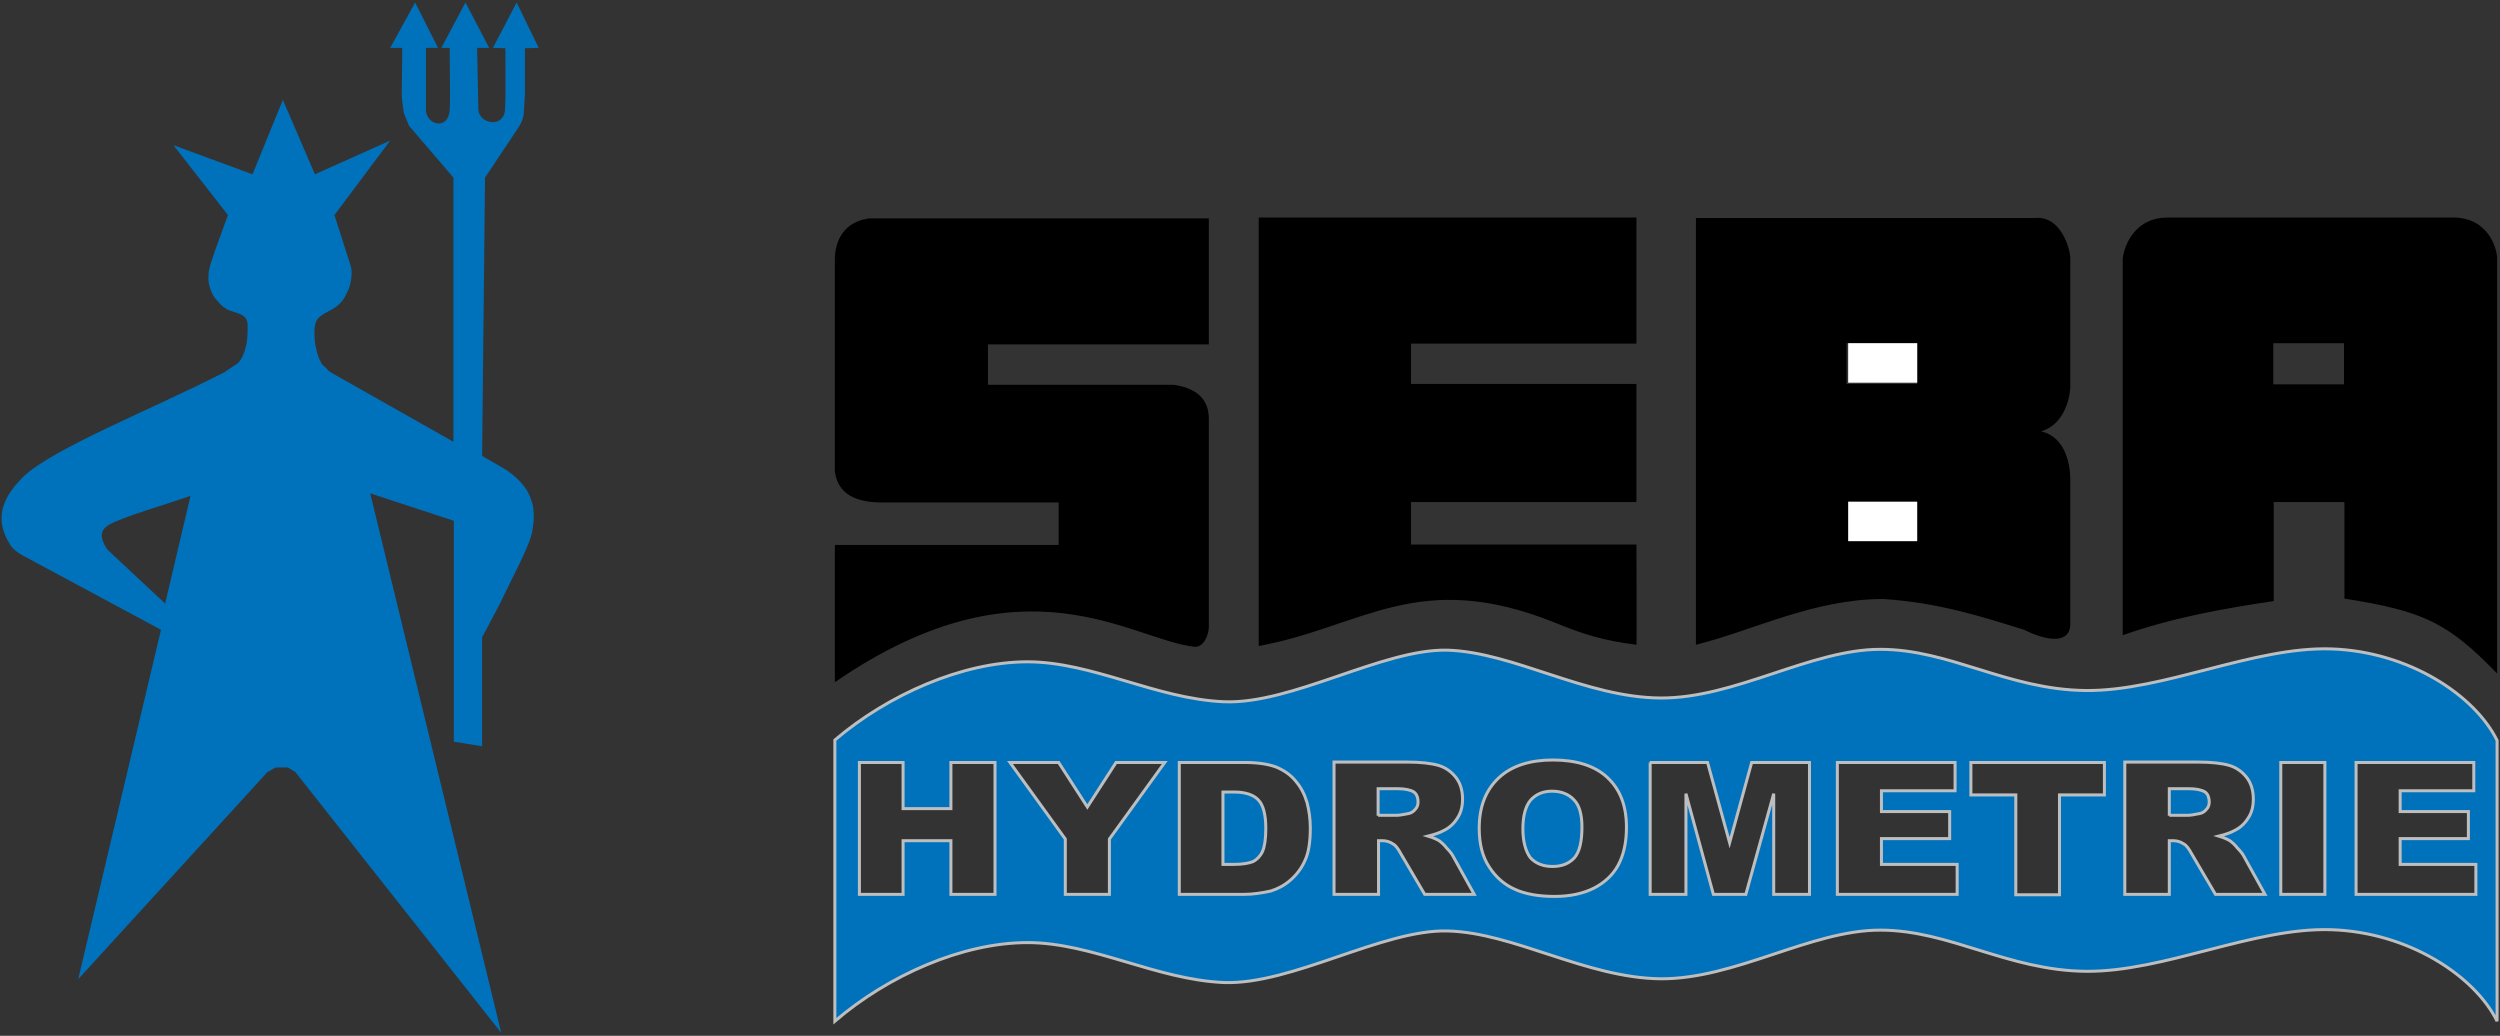 <?xml version="1.0" encoding="UTF-8"?>
<svg width="601px" height="249px" viewBox="0 0 601 249" version="1.1" xmlns="http://www.w3.org/2000/svg" xmlns:xlink="http://www.w3.org/1999/xlink">
    <rect x="0" y="0" width="601" height="249" fill="#333333" stroke="none"/>
    <title>seba-hydrometrie-gmbh-and-co-kg-logo-vector</title>
    <g id="Page-1" stroke="none" stroke-width="1" fill="none" fill-rule="evenodd">
        <g id="seba-hydrometrie-gmbh-and-co-kg-logo-vector" transform="translate(0.367, 0.6)">
            <path d="M56.833,86.7 C58.533,85 59.133,81.4 59.133,79.6 C59.133,77.8 59.433,76.6 58.433,75.6 C57.433,74.6 55.333,74.4 54.133,73.7 C52.933,73 52.433,72.4 51.433,71.2 C50.433,70 49.633,67.7 49.733,66.1 C49.833,64.5 49.733,64.5 50.533,62 C51.333,59.5 53.133,54.7 54.433,51.1 L41.333,34.3 L60.333,41.3 L67.633,23.4 L75.333,41.3 L93.433,33.2 L80.033,51.1 L83.933,63.3 C84.333,64.6 84.133,66.1 83.933,67.2 C83.733,68.4 83.333,69.2 82.833,70.2 C82.333,71.2 81.933,71.9 80.733,72.9 C79.633,73.9 77.233,74.7 76.133,75.9 C75.133,77.1 75.233,78.5 75.233,80 C75.233,81.6 75.633,83.6 76.133,85 C76.633,86.4 76.933,87 78.133,88 C79.233,89 77.633,88.1 82.833,91 L108.633,105.6 L108.633,42.1 L97.933,29.6 L96.733,26.6 C96.233,23.7 96.133,22 96.233,20.9 L96.333,10.9 L93.433,10.9 L99.433,2.84217094e-14 L104.933,10.9 L102.033,10.9 L102.033,25.8 C102.033,29.4 107.433,30.9 107.733,25.8 C107.933,23 107.733,15.9 107.733,10.9 L105.733,10.9 L111.533,2.84217094e-14 L117.233,10.9 L114.333,10.9 L114.633,25.7 C114.733,29.2 120.733,30.3 121.033,25.8 C121.233,23 121.133,15.9 121.133,11 L118.133,10.9 L123.833,2.84217094e-14 L129.133,10.9 L125.833,11 L125.833,22 L125.533,26.9 C125.233,28.6 124.633,29.5 123.833,30.7 L116.233,42.1 L115.533,109 L121.233,112.3 C123.233,113.6 125.733,115.9 126.733,118.1 C127.733,120.3 127.933,121.6 127.933,122.9 C127.933,124.2 128.133,123.4 127.633,126.9 C127.133,130.4 122.633,138.5 119.833,144.5 L115.533,152.6 L115.533,178.8 L108.733,177.7 L108.733,124.6 L88.633,118 L120.133,247.7 L70.633,185 L68.833,183.9 L65.933,183.9 L63.933,185 L18.433,234.8 L38.333,150.8 L5.033,132.9 C3.833,132.2 2.633,131.4 1.933,130.1 C-2.367,123.2 1.333,118 5.033,114.2 C11.933,107.3 37.333,97.3 53.533,88.9 L56.833,86.7 Z M25.433,131.5 L39.333,144.5 L45.433,118.6 C38.833,120.9 29.333,123.6 25.933,125.5 C23.033,127.1 24.133,129.5 25.433,131.5" id="Shape" fill="#0071BB" fill-rule="nonzero"></path>
            <g id="Group" transform="translate(200.333, 155.376)">
                <path d="M365.7,27.324 L394,27.324 L394,34.124 L376.3,34.124 L376.3,39.124 L392.7,39.124 L392.7,45.624 L376.3,45.624 L376.3,51.824 L394.5,51.824 L394.5,59.024 L365.7,59.024 L365.7,27.324 L365.7,27.324 Z M347.6,27.324 L358.2,27.324 L358.2,59.024 L347.6,59.024 L347.6,27.324 Z M320.8,40.124 L320.8,33.624 L325.4,33.624 C327.3,33.624 328.6,33.924 329.4,34.424 C330.1,34.924 330.4,35.824 330.4,36.824 C330.4,37.524 330.2,38.124 329.7,38.624 C329.3,39.124 328.7,39.524 328,39.624 C326.6,39.924 325.7,40.024 325.2,40.024 L320.8,40.024 L320.8,40.124 Z M310.1,59.024 L310.1,27.224 L327.7,27.224 C330.9,27.224 333.5,27.524 335.2,28.024 C336.9,28.524 338.3,29.524 339.4,30.924 C340.5,32.324 341,34.124 341,36.124 C341,37.924 340.6,39.424 339.8,40.624 C339,41.924 337.9,43.024 336.4,43.724 C335.5,44.224 334.3,44.624 332.7,45.024 C334,45.424 334.9,45.824 335.5,46.224 C335.9,46.524 336.5,47.024 337.2,47.924 C338,48.724 338.5,49.424 338.7,49.824 L343.8,59.024 L331.9,59.024 L326.2,49.324 C325.5,48.024 324.9,47.224 324.3,46.924 C323.6,46.424 322.7,46.124 321.7,46.124 L320.8,46.124 L320.8,59.024 L310.1,59.024 Z M273.1,27.324 L305.2,27.324 L305.2,35.124 L294.4,35.124 L294.4,59.124 L283.9,59.124 L283.9,35.124 L273.1,35.124 L273.1,27.324 Z M241,27.324 L269.3,27.324 L269.3,34.124 L251.6,34.124 L251.6,39.124 L268,39.124 L268,45.624 L251.6,45.624 L251.6,51.824 L269.8,51.824 L269.8,59.024 L241,59.024 L241,27.324 Z M195.9,27.324 L209.8,27.324 L215.1,46.624 L220.4,27.324 L234.3,27.324 L234.3,59.024 L225.7,59.024 L225.7,34.824 L219,59.024 L211.2,59.024 L204.6,34.824 L204.6,59.024 L196,59.024 L196,27.324 L195.9,27.324 Z M165.4,43.224 C165.4,40.024 166.1,37.724 167.3,36.324 C168.6,34.924 170.3,34.224 172.4,34.224 C174.6,34.224 176.4,34.924 177.7,36.324 C179,37.624 179.6,39.924 179.6,42.824 C179.6,46.424 179,48.824 177.8,50.224 C176.5,51.624 174.8,52.324 172.5,52.324 C170.3,52.324 168.5,51.624 167.2,50.224 C166.1,48.724 165.4,46.424 165.4,43.224 M154.9,43.124 C154.9,37.924 156.5,33.924 159.6,31.024 C162.7,28.124 167.1,26.724 172.6,26.724 C178.3,26.724 182.7,28.124 185.7,30.924 C188.8,33.824 190.3,37.724 190.3,42.924 C190.3,46.624 189.6,49.624 188.3,52.024 C187,54.424 185,56.224 182.5,57.524 C179.9,58.824 176.8,59.524 173,59.524 C169.1,59.524 165.9,58.924 163.5,57.824 C161,56.724 158.9,54.924 157.3,52.424 C155.7,50.024 154.9,46.924 154.9,43.124 M130.6,40.124 L130.6,33.624 L135.2,33.624 C137.1,33.624 138.4,33.924 139.2,34.424 C139.9,34.924 140.2,35.824 140.2,36.824 C140.2,37.524 140,38.124 139.5,38.624 C139.1,39.124 138.5,39.524 137.8,39.624 C136.4,39.924 135.5,40.024 135,40.024 L130.6,40.024 L130.6,40.124 Z M120,59.024 L120,27.224 L137.6,27.224 C140.8,27.224 143.4,27.524 145.1,28.024 C146.8,28.524 148.2,29.524 149.3,30.924 C150.4,32.324 150.9,34.124 150.9,36.124 C150.9,37.924 150.5,39.424 149.7,40.624 C148.9,41.924 147.8,43.024 146.3,43.724 C145.4,44.224 144.2,44.624 142.6,45.024 C143.9,45.424 144.8,45.824 145.4,46.224 C145.8,46.524 146.4,47.024 147.1,47.924 C147.9,48.724 148.4,49.424 148.6,49.824 L153.7,59.024 L141.8,59.024 L136.1,49.324 C135.4,48.024 134.8,47.224 134.2,46.924 C133.5,46.424 132.6,46.124 131.6,46.124 L130.7,46.124 L130.7,59.024 L120,59.024 Z M93.4,34.424 L96,34.424 C98.7,34.424 100.7,35.124 101.8,36.324 C103,37.524 103.6,39.924 103.6,43.224 C103.6,45.724 103.3,47.624 102.8,48.724 C102.3,49.824 101.5,50.624 100.6,51.124 C99.6,51.524 98.1,51.824 95.9,51.824 L93.3,51.824 L93.3,34.424 L93.4,34.424 Z M82.9,27.324 L98.6,27.324 C101.7,27.324 104.2,27.724 106.1,28.424 C108,29.224 109.6,30.324 110.8,31.824 C112,33.224 112.9,34.924 113.5,36.924 C114,38.824 114.3,40.924 114.3,43.024 C114.3,46.424 113.9,49.024 113,50.924 C112.2,52.724 111,54.324 109.5,55.624 C108,56.924 106.4,57.724 104.8,58.224 C102.5,58.724 100.4,59.024 98.5,59.024 L82.8,59.024 L82.8,27.324 L82.9,27.324 Z M42.1,27.324 L53.8,27.324 L60.7,38.024 L67.6,27.324 L79.3,27.324 L66,45.724 L66,59.024 L55.4,59.024 L55.4,45.724 L42.1,27.324 Z M5.9,27.324 L16.4,27.324 L16.4,38.424 L27.9,38.424 L27.9,27.324 L38.5,27.324 L38.5,59.024 L27.9,59.024 L27.9,46.124 L16.4,46.124 L16.4,59.024 L5.9,59.024 L5.9,27.324 Z M399.6,89.524 L399.6,22.024 C394.3,11.224 378.4,0.624 359.7,0.024 C341.1,-0.576 319.4,10.224 300.7,10.024 C281.9,9.824 268.1,0.124 251.3,0.124 C234.6,0.124 216.4,11.924 198.5,11.824 C180.5,11.724 163.2,0.824 147.3,0.324 C131.8,-0.076 109.8,13.424 93.5,12.724 C77.2,12.024 61.9,3.124 46.3,3.124 C30.7,3.124 12.8,11.024 -2.84217094e-14,21.924 L-2.84217094e-14,89.524 C12.8,78.524 30.7,70.624 46.3,70.624 C61.9,70.624 77.2,79.524 93.5,80.224 C109.8,80.824 131.7,67.424 147.3,67.824 C163.2,68.224 180.6,79.124 198.5,79.324 C216.5,79.424 234.6,67.624 251.3,67.624 C268,67.624 281.9,77.324 300.7,77.524 C319.5,77.724 341.1,66.924 359.7,67.524 C378.4,68.124 394.3,78.724 399.6,89.524" id="Shape" fill="#0071BB" fill-rule="nonzero"></path>
                <path d="M365.7,27.324 L394,27.324 L394,34.124 L376.3,34.124 L376.3,39.124 L392.7,39.124 L392.7,45.624 L376.3,45.624 L376.3,51.824 L394.5,51.824 L394.5,59.024 L365.7,59.024 L365.7,27.324 L365.7,27.324 Z M347.6,27.324 L358.2,27.324 L358.2,59.024 L347.6,59.024 L347.6,27.324 Z M320.8,40.124 L320.8,33.624 L325.4,33.624 C327.3,33.624 328.6,33.924 329.4,34.424 C330.1,34.924 330.4,35.824 330.4,36.824 C330.4,37.524 330.2,38.124 329.7,38.624 C329.3,39.124 328.7,39.524 328,39.624 C326.6,39.924 325.7,40.024 325.2,40.024 L320.8,40.024 L320.8,40.124 Z M310.1,59.024 L310.1,27.224 L327.7,27.224 C330.9,27.224 333.5,27.524 335.2,28.024 C336.9,28.524 338.3,29.524 339.4,30.924 C340.5,32.324 341,34.124 341,36.124 C341,37.924 340.6,39.424 339.8,40.624 C339,41.924 337.9,43.024 336.4,43.724 C335.5,44.224 334.3,44.624 332.7,45.024 C334,45.424 334.9,45.824 335.5,46.224 C335.9,46.524 336.5,47.024 337.2,47.924 C338,48.724 338.5,49.424 338.7,49.824 L343.8,59.024 L331.9,59.024 L326.2,49.324 C325.5,48.024 324.9,47.224 324.3,46.924 C323.6,46.424 322.7,46.124 321.7,46.124 L320.8,46.124 L320.8,59.024 L310.1,59.024 Z M273.1,27.324 L305.2,27.324 L305.2,35.124 L294.4,35.124 L294.4,59.124 L283.9,59.124 L283.9,35.124 L273.1,35.124 L273.1,27.324 Z M241,27.324 L269.3,27.324 L269.3,34.124 L251.6,34.124 L251.6,39.124 L268,39.124 L268,45.624 L251.6,45.624 L251.6,51.824 L269.8,51.824 L269.8,59.024 L241,59.024 L241,27.324 Z M195.9,27.324 L209.8,27.324 L215.1,46.624 L220.4,27.324 L234.3,27.324 L234.3,59.024 L225.7,59.024 L225.7,34.824 L219,59.024 L211.2,59.024 L204.6,34.824 L204.6,59.024 L196,59.024 L196,27.324 L195.9,27.324 Z M165.4,43.224 C165.4,40.024 166.1,37.724 167.3,36.324 C168.6,34.924 170.3,34.224 172.4,34.224 C174.6,34.224 176.4,34.924 177.7,36.324 C179,37.624 179.6,39.924 179.6,42.824 C179.6,46.424 179,48.824 177.8,50.224 C176.5,51.624 174.8,52.324 172.5,52.324 C170.3,52.324 168.5,51.624 167.2,50.224 C166.1,48.724 165.4,46.424 165.4,43.224 Z M154.9,43.124 C154.9,37.924 156.5,33.924 159.6,31.024 C162.7,28.124 167.1,26.724 172.6,26.724 C178.3,26.724 182.7,28.124 185.7,30.924 C188.8,33.824 190.3,37.724 190.3,42.924 C190.3,46.624 189.6,49.624 188.3,52.024 C187,54.424 185,56.224 182.5,57.524 C179.9,58.824 176.8,59.524 173,59.524 C169.1,59.524 165.9,58.924 163.5,57.824 C161,56.724 158.9,54.924 157.3,52.424 C155.7,50.024 154.9,46.924 154.9,43.124 Z M130.6,40.124 L130.6,33.624 L135.2,33.624 C137.1,33.624 138.4,33.924 139.2,34.424 C139.9,34.924 140.2,35.824 140.2,36.824 C140.2,37.524 140,38.124 139.5,38.624 C139.1,39.124 138.5,39.524 137.8,39.624 C136.4,39.924 135.5,40.024 135,40.024 L130.6,40.024 L130.6,40.124 Z M120,59.024 L120,27.224 L137.6,27.224 C140.8,27.224 143.4,27.524 145.1,28.024 C146.8,28.524 148.2,29.524 149.3,30.924 C150.4,32.324 150.9,34.124 150.9,36.124 C150.9,37.924 150.5,39.424 149.7,40.624 C148.9,41.924 147.8,43.024 146.3,43.724 C145.4,44.224 144.2,44.624 142.6,45.024 C143.9,45.424 144.8,45.824 145.4,46.224 C145.8,46.524 146.4,47.024 147.1,47.924 C147.9,48.724 148.4,49.424 148.6,49.824 L153.7,59.024 L141.8,59.024 L136.1,49.324 C135.4,48.024 134.8,47.224 134.2,46.924 C133.5,46.424 132.6,46.124 131.6,46.124 L130.7,46.124 L130.7,59.024 L120,59.024 Z M93.4,34.424 L96,34.424 C98.7,34.424 100.7,35.124 101.8,36.324 C103,37.524 103.6,39.924 103.6,43.224 C103.6,45.724 103.3,47.624 102.8,48.724 C102.3,49.824 101.5,50.624 100.6,51.124 C99.6,51.524 98.1,51.824 95.9,51.824 L93.3,51.824 L93.3,34.424 L93.4,34.424 Z M82.9,27.324 L98.6,27.324 C101.7,27.324 104.2,27.724 106.1,28.424 C108,29.224 109.6,30.324 110.8,31.824 C112,33.224 112.9,34.924 113.5,36.924 C114,38.824 114.3,40.924 114.3,43.024 C114.3,46.424 113.9,49.024 113,50.924 C112.2,52.724 111,54.324 109.5,55.624 C108,56.924 106.4,57.724 104.8,58.224 C102.5,58.724 100.4,59.024 98.5,59.024 L82.8,59.024 L82.8,27.324 L82.9,27.324 Z M42.1,27.324 L53.8,27.324 L60.7,38.024 L67.6,27.324 L79.3,27.324 L66,45.724 L66,59.024 L55.4,59.024 L55.4,45.724 L42.1,27.324 Z M5.9,27.324 L16.4,27.324 L16.4,38.424 L27.9,38.424 L27.9,27.324 L38.5,27.324 L38.5,59.024 L27.9,59.024 L27.9,46.124 L16.4,46.124 L16.4,59.024 L5.9,59.024 L5.9,27.324 Z M399.6,89.524 L399.6,22.024 C394.3,11.224 378.4,0.624 359.7,0.024 C341.1,-0.576 319.4,10.224 300.7,10.024 C281.9,9.824 268.1,0.124 251.3,0.124 C234.6,0.124 216.4,11.924 198.5,11.824 C180.5,11.724 163.2,0.824 147.3,0.324 C131.8,-0.076 109.8,13.424 93.5,12.724 C77.2,12.024 61.9,3.124 46.3,3.124 C30.7,3.124 12.8,11.024 -2.84217094e-14,21.924 L-2.84217094e-14,89.524 C12.8,78.524 30.7,70.624 46.3,70.624 C61.9,70.624 77.2,79.524 93.5,80.224 C109.8,80.824 131.7,67.424 147.3,67.824 C163.2,68.224 180.6,79.124 198.5,79.324 C216.5,79.424 234.6,67.624 251.3,67.624 C268,67.624 281.9,77.324 300.7,77.524 C319.5,77.724 341.1,66.924 359.7,67.524 C378.4,68.124 394.3,78.724 399.6,89.524 Z" id="Shape" stroke="#BCBEC0" stroke-width="0.725"></path>
            </g>
            <path d="M200.333,163.4 L200.333,130.4 L254.133,130.4 L254.133,120.2 L211.433,120.2 C205.433,120.1 201.133,118.3 200.333,112.8 L200.333,61.7 C200.333,59.4 201.033,52.9 208.633,51.9 L290.233,51.9 L290.233,82.2 L237.133,82.2 L237.133,91.9 L281.833,91.9 C287.733,92.8 290.233,95.7 290.233,100.1 C290.233,104.5 290.233,148.5 290.233,150.1 C290.233,151.7 289.233,154.9 286.933,154.9 C271.733,153.4 245.933,132 200.333,163.4 M393.033,154.4 C385.233,153.4 380.533,152 373.733,149.2 C340.633,135.8 327.333,150.1 302.233,154.7 L302.233,51.7 L393.033,51.7 L393.033,82 C393.033,82 338.833,82 338.833,82 L338.833,91.7 C338.833,91.7 393.033,91.7 393.033,91.7 L393.033,120.1 C393.033,120.1 338.833,120.1 338.833,120.1 L338.833,130.3 C338.833,130.3 393.033,130.3 393.033,130.3 C393.033,130.4 393.133,154.5 393.033,154.4 M497.333,149.5 L497.333,114.9 C497.333,110.5 495.933,104.4 490.333,103.1 C496.033,101.4 497.433,94.7 497.333,91.7 L497.333,61.6 C497.333,59.3 495.133,51.2 488.833,51.8 L407.333,51.8 L407.333,154.4 C421.333,150.9 435.633,143.4 452.433,143.4 C465.733,144.3 475.933,147.6 486.233,150.8 C491.833,153.6 497.233,154.2 497.333,149.5 M460.533,120.1 L443.533,120.1 L443.533,130.3 L460.533,130.3 L460.533,120.1 Z M443.533,81.9 L460.533,81.9 L460.533,91.7 L443.533,91.7 L443.533,81.9 Z M599.933,161.3 L599.933,61.5 C599.933,59.2 597.833,51.6 589.233,51.699 L520.633,51.699 C513.333,51.699 510.433,57.7 509.933,61.5 L509.933,152.1 C522.233,147.8 534.133,145.7 546.233,143.9 L546.233,120.1 L563.233,120.1 L563.233,143.3 C582.133,146.3 588.033,149 599.933,161.3 M546.133,81.9 L563.133,81.9 L563.133,91.8 L546.133,91.8 L546.133,81.9 Z" id="Shape" fill="#000000" fill-rule="nonzero"></path>
            <rect id="Rectangle" fill="#FFFFFF" fill-rule="nonzero" x="443.933" y="81.9" width="16.6" height="9.5"></rect>
            <rect id="Rectangle" fill="#FFFFFF" fill-rule="nonzero" x="443.933" y="120" width="16.6" height="9.5"></rect>
        </g>
    </g>
</svg>